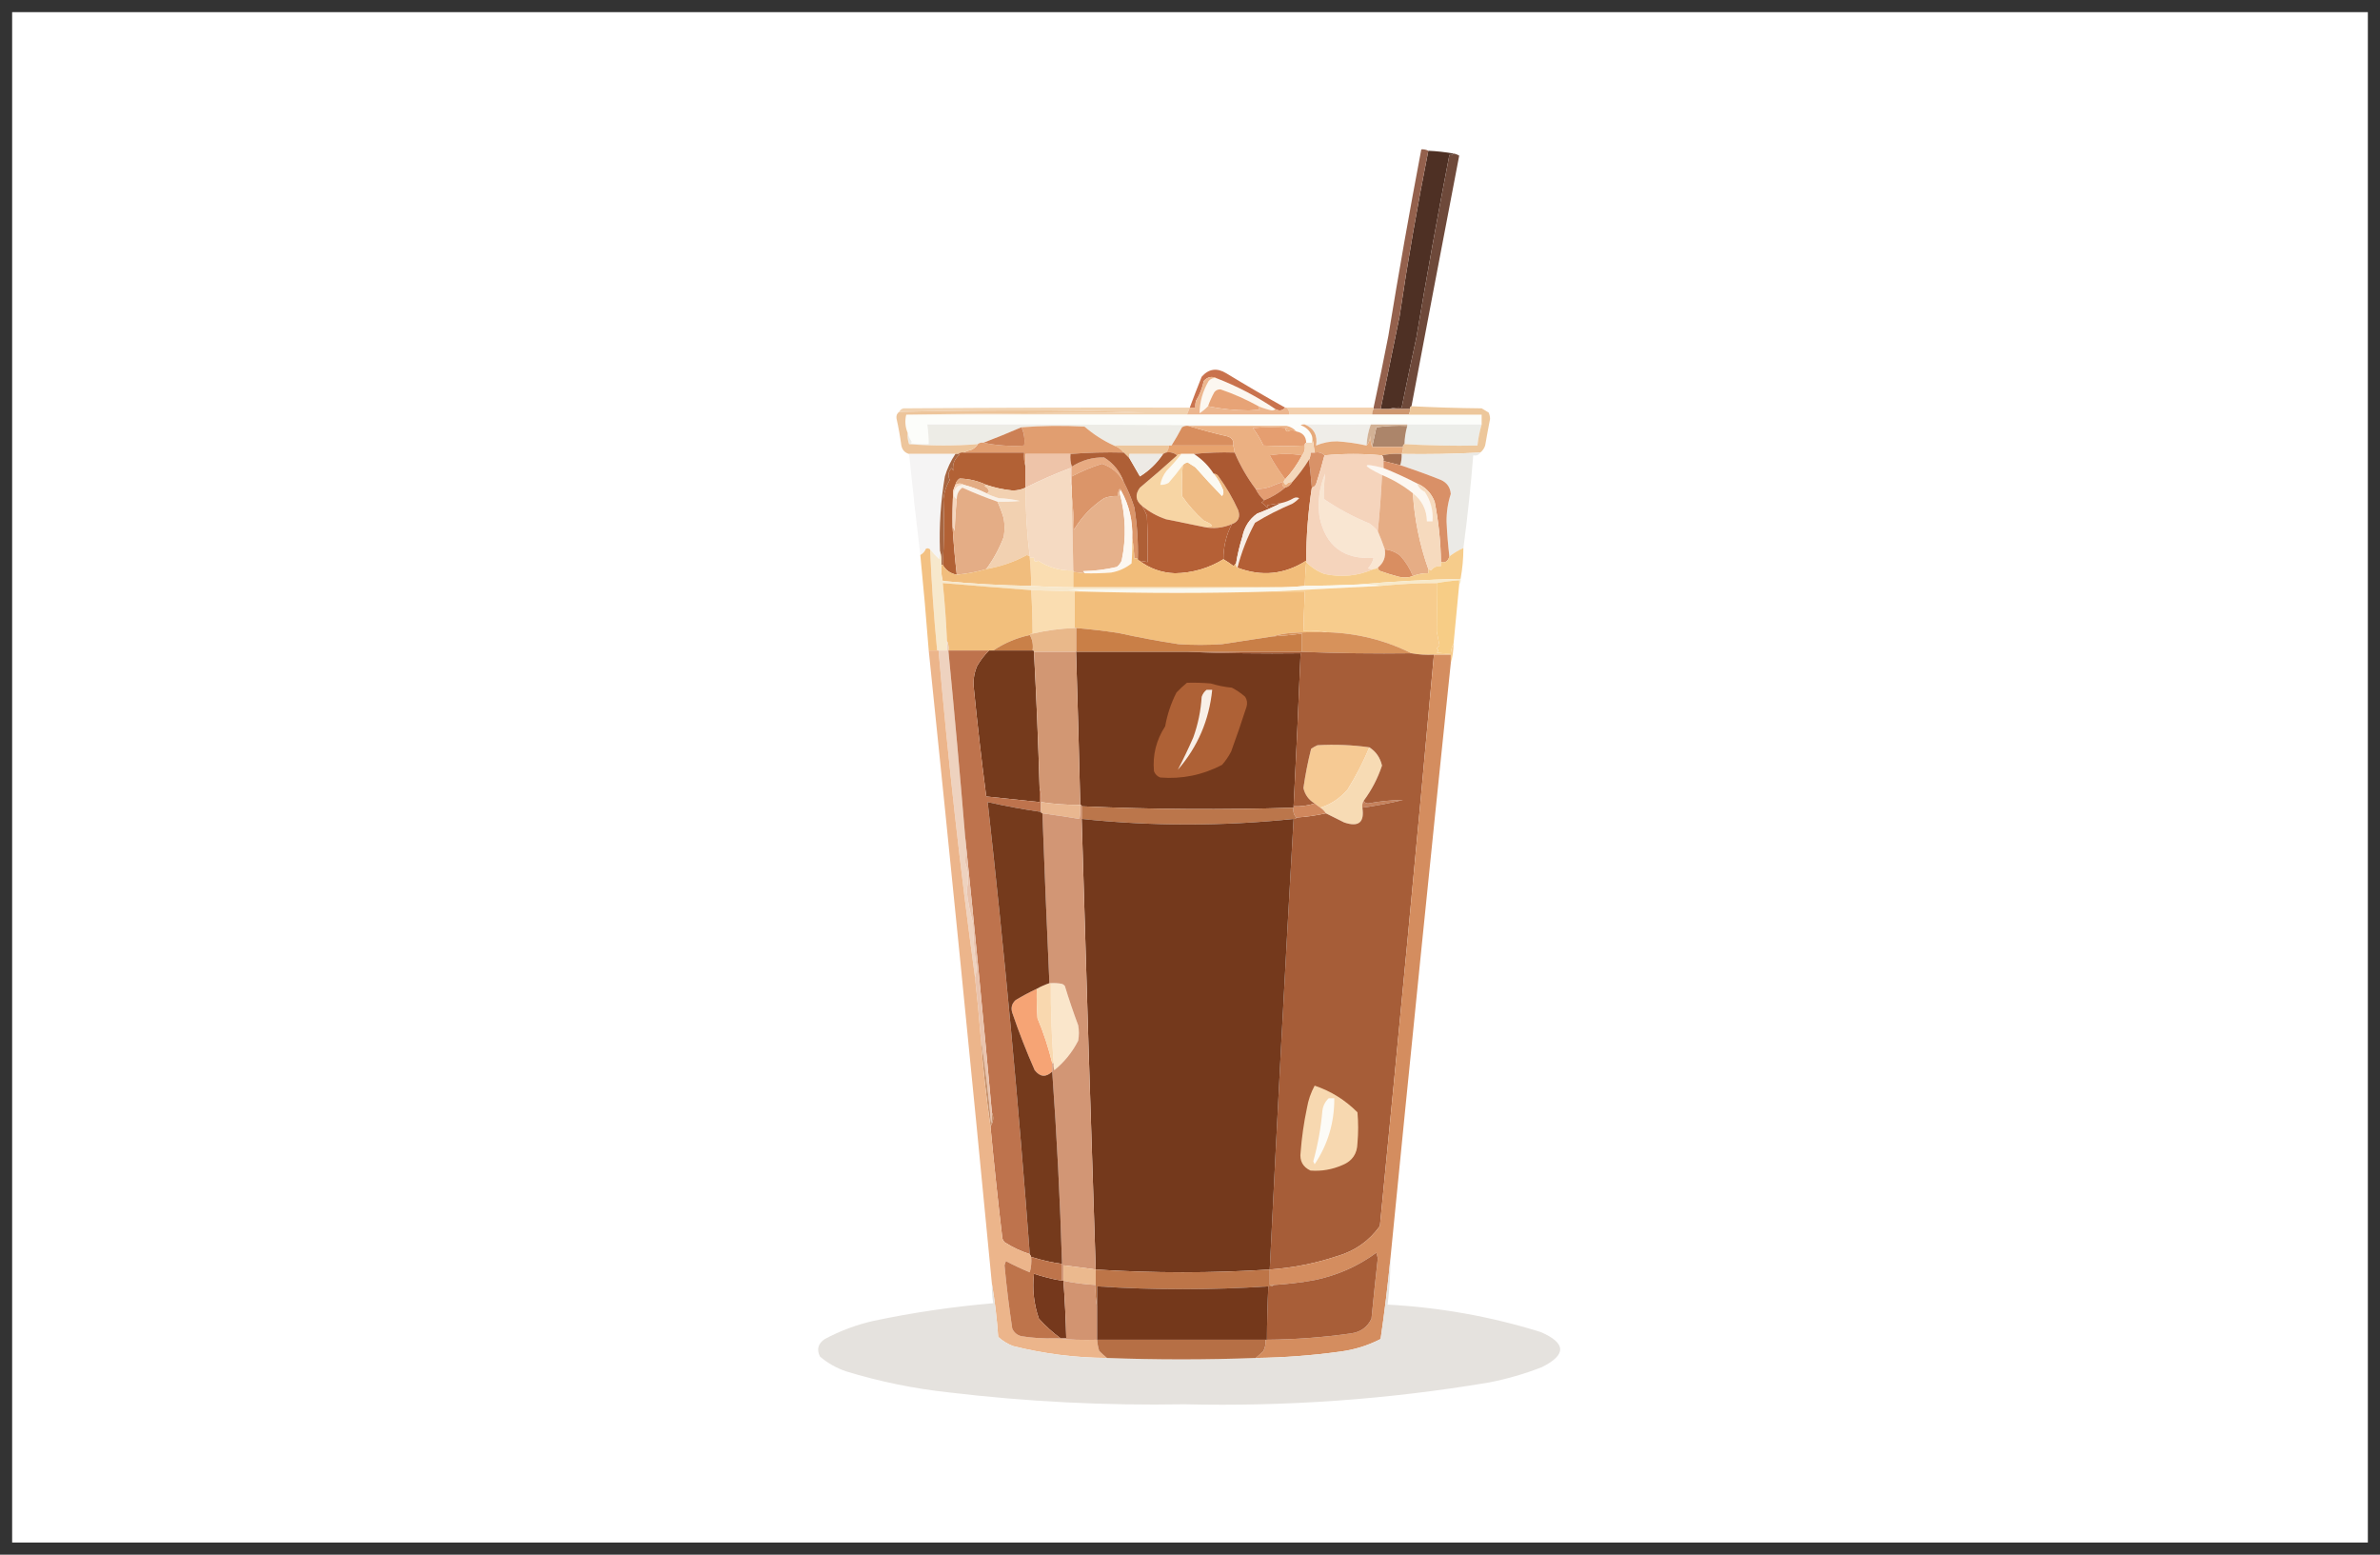 <?xml version="1.0" encoding="utf-8"?>
<!-- Generator: Adobe Illustrator 27.5.0, SVG Export Plug-In . SVG Version: 6.00 Build 0)  -->
<svg version="1.1" id="Layer_1" xmlns="http://www.w3.org/2000/svg" xmlns:xlink="http://www.w3.org/1999/xlink" x="0px" y="0px"
	 viewBox="0 0 4900 3200" style="enable-background:new 0 0 4900 3200;" xml:space="preserve">
<rect x="0" y="0" width="4900" height="3200" fill="#333333" stroke="none"/>
<rect x="25" y="25" style="fill:#FFFFFF;" width="4850" height="3150"/>
<g>
	<g>
		<path style="fill-rule:evenodd;clip-rule:evenodd;fill:#4E3024;" d="M2940.671,310.301c17.48,0.809,34.816,2.716,52.008,5.779
			c-2.051,2.6-4.941,3.583-8.668,2.889c-24.184,124.876-46.807,250.07-67.899,375.611c-10.43,48.136-20.543,96.272-30.338,144.466
			c-9.274-0.896-17.942,0.058-26.004,2.889c-5.779,0-11.557,0-17.336,0c12.973-63.507,25.975-127.072,39.006-190.695
			C2898.371,537.054,2918.134,423.418,2940.671,310.301z"/>
	</g>
	<g>
		<path style="fill-rule:evenodd;clip-rule:evenodd;fill:#94614D;" d="M2940.671,310.301
			c-22.537,113.117-42.3,226.753-59.231,340.939c-13.031,63.623-26.033,127.188-39.006,190.695c-4.825,0-9.621,0-14.447,0
			c0-0.953,0-1.936,0-2.889c10.661-48.945,20.774-98.063,30.338-147.355c20.976-128.43,43.6-256.513,67.899-384.279
			C2931.396,307.036,2936.221,307.99,2940.671,310.301z"/>
	</g>
	<g>
		<path style="fill-rule:evenodd;clip-rule:evenodd;fill:#6E493A;" d="M2992.678,316.08c4.103,0.607,7.974,2.051,11.557,4.334
			c-32.909,171.827-65.674,343.741-98.237,515.742c-2.427,0.982-3.381,2.918-2.889,5.779c-14.447,0-28.893,0-43.34,0
			c8.061-2.831,16.729-3.785,26.004-2.889c9.795-48.194,19.907-96.33,30.338-144.466c21.092-125.54,43.715-250.735,67.899-375.611
			C2987.738,319.663,2990.627,318.68,2992.678,316.08z"/>
	</g>
	<g>
		<path style="fill-rule:evenodd;clip-rule:evenodd;fill:#FCF7F0;" d="M2504.385,778.37c42.993,16.671,83.443,37.85,121.351,63.565
			c-1.733,1.849-4.132,2.802-7.223,2.889c-9.477-2.051-18.636-4.941-27.448-8.668c-24.877-13.869-50.881-25.426-78.011-34.672
			c-5.403-0.318-9.737,1.618-13.002,5.779c-5.172,9.361-9.506,18.983-13.002,28.893c-5.172,5.432-10.95,10.228-17.336,14.446
			c0.318-23.346,6.559-45.478,18.781-66.454C2492.654,779.352,2497.97,777.445,2504.385,778.37z"/>
	</g>
	<g>
		<path style="fill-rule:evenodd;clip-rule:evenodd;fill:#C9724D;" d="M2645.961,839.045c-5.634,6.501-12.366,7.483-20.225,2.889
			c-37.908-25.715-78.358-46.893-121.351-63.565c-9.737-4.623-18.405-2.687-26.004,5.779c-2.976,14.62-8.292,28.084-15.891,40.45
			c-1.416,4.71-1.907,9.535-1.445,14.447c-3.843,0-7.715,0-11.557,0c7.888-21.236,16.065-42.415,24.559-63.565
			c14.475-16.498,31.32-18.896,50.563-7.223C2564.656,792.614,2605.106,816.22,2645.961,839.045z"/>
	</g>
	<g>
		<path style="fill-rule:evenodd;clip-rule:evenodd;fill:#E7A376;" d="M2591.064,836.156c-0.26,2.889,0.722,5.287,2.889,7.223
			c-7.715,0.491-15.4,0.953-23.115,1.445c-29.067-0.231-57.006-3.12-83.79-8.668c3.496-9.911,7.83-19.532,13.002-28.893
			c3.265-4.16,7.599-6.096,13.002-5.779C2540.183,810.73,2566.187,822.287,2591.064,836.156z"/>
	</g>
	<g>
		<path style="fill-rule:evenodd;clip-rule:evenodd;fill:#F1D2B0;" d="M2449.488,839.045c-1.936,4.825-3.843,9.621-5.779,14.446
			c-192.63,0-385.232,0-577.862,0c163.246-2.398,326.984-3.843,491.183-4.334c-88.066-3.265-176.19-4.71-264.372-4.334
			c-80.525,0.029-160.964,0.982-241.258,2.889c1.618-3.727,4.507-6.125,8.668-7.223
			C2056.541,839.045,2253.014,838.554,2449.488,839.045z"/>
	</g>
	<g>
		<path style="fill-rule:evenodd;clip-rule:evenodd;fill:#F3D0AD;" d="M2648.85,839.045c59.722,0,119.415,0,179.137,0
			c0,0.953,0,1.936,0,2.889c-2.109,3.496-3.091,7.339-2.889,11.557c-56.833,0-113.637,0-170.469,0
			C2654.947,847.684,2653.011,842.859,2648.85,839.045z"/>
	</g>
	<g>
		<path style="fill-rule:evenodd;clip-rule:evenodd;fill:#CE9770;" d="M2827.988,841.935c4.825,0,9.621,0,14.447,0
			c5.779,0,11.557,0,17.336,0c14.447,0,28.893,0,43.34,0c0.202,4.218-0.78,8.061-2.889,11.557c-25.051,0-50.072,0-75.122,0
			C2824.896,849.274,2825.878,845.431,2827.988,841.935z"/>
	</g>
	<g>
		<path style="fill-rule:evenodd;clip-rule:evenodd;fill:#ECB68E;" d="M2504.385,778.37c-6.414-0.924-11.731,0.982-15.891,5.779
			c-12.222,20.976-18.463,43.109-18.781,66.454c6.385-4.218,12.164-9.015,17.336-14.446c26.784,5.548,54.724,8.437,83.79,8.668
			c7.715-0.491,15.4-0.953,23.115-1.445c-2.167-1.936-3.149-4.334-2.889-7.223c8.813,3.727,17.971,6.617,27.448,8.668
			c3.092-0.087,5.49-1.04,7.223-2.889c7.859,4.594,14.591,3.612,20.225-2.889c0.953,0,1.936,0,2.889,0
			c4.161,3.814,6.096,8.639,5.779,14.446c-70.297,0-140.623,0-210.92,0c1.936-4.825,3.843-9.621,5.779-14.446
			c3.843,0,7.715,0,11.557,0c-0.462-4.912,0.029-9.737,1.445-14.447c7.599-12.366,12.915-25.83,15.891-40.45
			C2485.98,775.683,2494.648,773.747,2504.385,778.37z"/>
	</g>
	<g>
		<path style="fill-rule:evenodd;clip-rule:evenodd;fill:#FCFDFA;" d="M1865.847,853.492c192.631,0,385.232,0,577.862,0
			c70.297,0,140.623,0,210.92,0c56.833,0,113.636,0,170.469,0c25.05,0,50.072,0,75.122,0c50.072,0,100.173,0,150.244,0
			c0,6.732,0,13.493,0,20.225c-51.054,0-102.079,0-153.134,0c-25.051,0-50.072,0-75.122,0c-45.536,0.347-90.811,0.347-135.798,0
			c-3.034-0.433-5.923,0.058-8.668,1.445c11.095,3.901,18.809,11.124,23.115,21.67c0,4.825,0,9.621,0,14.447
			c-3.843,0-7.715,0-11.557,0c-0.462-13.002-7.223-20.716-20.225-23.115c-5.316-6.039-12.049-9.882-20.225-11.557
			c-246.14-2.254-492.686-3.207-739.664-2.889c1.82,13.406,2.774,26.9,2.889,40.45c-12.568,0.491-25.079,0-37.561-1.445
			c0.953-0.953,1.936-1.936,2.889-2.889c-4.132-5.923-7.021-12.164-8.668-18.781C1863.593,878.427,1862.64,865.916,1865.847,853.492
			z"/>
	</g>
	<g>
		<path style="fill-rule:evenodd;clip-rule:evenodd;fill:#EDECE6;" d="M2648.85,876.606c-67.407,0-134.844,0-202.252,0
			c-4.739-0.607-9.073,0.347-13.002,2.889c-6.819,13.002-14.042,25.513-21.67,37.561c-1.936,0-3.843,0-5.779,0
			c-37.561,0-75.122,0-112.683,0c-22.103-10.084-42.329-23.086-60.676-39.006c-43.831-2.398-87.171-1.907-130.019,1.445
			c-26.033,11.239-52.037,21.814-78.011,31.782c-4.623-0.78-8.466,0.202-11.557,2.889c-47.096,3.756-94.278,3.756-141.576,0
			c-2.572-7.454-3.554-15.169-2.889-23.115c1.647,6.617,4.536,12.857,8.668,18.781c-0.953,0.953-1.936,1.936-2.889,2.889
			c12.482,1.445,24.993,1.936,37.561,1.445c-0.116-13.551-1.069-27.044-2.889-40.45
			C2156.165,873.399,2402.71,874.353,2648.85,876.606z"/>
	</g>
	<g>
		<path style="fill-rule:evenodd;clip-rule:evenodd;fill:#EFEDE8;" d="M2686.411,873.717c44.986,0.347,90.262,0.347,135.798,0
			c-5.172,13.926-8.061,28.373-8.668,43.34c-19.878-4.421-40.104-7.31-60.676-8.668c-15.111-0.087-29.558,2.802-43.34,8.668
			C2713.08,896.225,2705.394,881.778,2686.411,873.717z"/>
	</g>
	<g>
		<path style="fill-rule:evenodd;clip-rule:evenodd;fill:#ECEDE9;" d="M2897.331,873.717c51.054,0,102.079,0,153.134,0
			c-4.247,14.1-7.136,28.547-8.668,43.34c-50.592,0.953-100.663,0-150.244-2.889c0.375-12.857,2.312-25.397,5.779-37.561
			C2897.331,875.653,2897.331,874.67,2897.331,873.717z"/>
	</g>
	<g>
		<path style="fill-rule:evenodd;clip-rule:evenodd;fill:#AC856A;" d="M2897.331,876.606c-3.467,12.164-5.403,24.704-5.779,37.561
			c-2.427,0.982-3.381,2.918-2.889,5.779c-21.178,0-42.386,0-63.565,0c2.889-13.493,5.779-26.957,8.668-40.45
			C2854.858,876.606,2876.066,875.653,2897.331,876.606z"/>
	</g>
	<g>
		<path style="fill-rule:evenodd;clip-rule:evenodd;fill:#E19E70;" d="M2102.77,879.496c42.848-3.352,86.188-3.843,130.019-1.445
			c18.347,15.92,38.572,28.922,60.676,39.006c8.148,2.658,14.88,7.454,20.225,14.447c-37.099-0.953-73.706,0-109.794,2.889
			c-30.829,0-61.629,0-92.458,0c0,8.668,0,17.336,0,26.004c-2.831-9.015-3.785-18.665-2.889-28.893c-41.404,0-82.837,0-124.24,0
			c4.739-2.543,10.026-4.479,15.891-5.779c5.721-2.803,10.055-6.646,13.002-11.557c3.091-2.687,6.934-3.669,11.557-2.889
			c26.813,5.692,54.723,7.628,83.79,5.779C2110.282,903.217,2108.347,890.677,2102.77,879.496z"/>
	</g>
	<g>
		<path style="fill-rule:evenodd;clip-rule:evenodd;fill:#E59E70;" d="M2669.075,888.164c13.002,2.398,19.763,10.113,20.225,23.115
			c-2.427,0.982-3.381,2.918-2.889,5.779c-28.662,1.271-57.064,1.271-85.235,0c-6.067-12.8-13.291-24.848-21.67-36.116
			c24.068-1.936,48.165-1.936,72.233,0c-7.021,1.3-7.512,3.698-1.445,7.223C2656.42,884.957,2662.69,884.957,2669.075,888.164z"/>
	</g>
	<g>
		<path style="fill-rule:evenodd;clip-rule:evenodd;fill:#D88E5E;" d="M2446.598,876.606c26.148,8.119,53.135,15.343,80.901,21.67
			c9.217,2.976,13.089,9.217,11.557,18.781c-42.386,0-84.743,0-127.13,0c7.628-12.049,14.851-24.559,21.67-37.561
			C2437.526,876.953,2441.86,876,2446.598,876.606z"/>
	</g>
	<g>
		<path style="fill-rule:evenodd;clip-rule:evenodd;fill:#CC8055;" d="M2102.77,879.496c5.576,11.182,7.512,23.721,5.779,37.561
			c-29.067,1.849-56.977-0.087-83.79-5.779C2050.734,901.31,2076.738,890.735,2102.77,879.496z"/>
	</g>
	<g>
		<path style="fill-rule:evenodd;clip-rule:evenodd;fill:#D2B195;" d="M2822.209,873.717c25.051,0,50.072,0,75.122,0
			c0,0.953,0,1.936,0,2.889c-21.265-0.953-42.473,0-63.565,2.889c-2.889,13.493-5.779,26.957-8.668,40.45
			c-2.369-7.137-3.814-14.851-4.334-23.115c0.087,8.263-2.312,14.995-7.223,20.225
			C2814.148,902.09,2817.037,887.643,2822.209,873.717z"/>
	</g>
	<g>
		<path style="fill-rule:evenodd;clip-rule:evenodd;fill:#E6AA7B;" d="M2686.411,873.717c18.982,8.061,26.668,22.508,23.115,43.34
			c13.782-5.865,28.229-8.755,43.34-8.668c20.572,1.358,40.797,4.247,60.676,8.668c4.912-5.23,7.31-11.962,7.223-20.225
			c0.52,8.263,1.965,15.978,4.334,23.115c21.178,0,42.386,0,63.565,0c0.376,5.172-0.578,9.997-2.889,14.447
			c-14.042-0.924-27.535,0.029-40.45,2.889c-39.612-3.756-79.109-3.756-118.462,0c-5.143-5.316-11.875-7.252-20.225-5.779
			c-1.329-12.02-3.236-23.577-5.779-34.672c-4.305-10.546-12.02-17.769-23.115-21.67
			C2680.488,873.775,2683.377,873.284,2686.411,873.717z"/>
	</g>
	<g>
		<path style="fill-rule:evenodd;clip-rule:evenodd;fill:#EDC59B;" d="M1865.847,853.492c-3.207,12.424-2.254,24.935,2.889,37.561
			c-0.664,7.946,0.318,15.66,2.889,23.115c47.298,3.756,94.48,3.756,141.576,0c-2.947,4.912-7.281,8.755-13.002,11.557
			c-5.865,1.3-11.153,3.236-15.891,5.779c-4.623-0.78-8.466,0.202-11.557,2.889c-1.936,0-3.843,0-5.779,0
			c-31.782,0-63.565,0-95.347,0c-8.784-2.543-14.071-8.321-15.891-17.336c-2.572-18.954-5.952-37.735-10.113-56.342
			c-0.549-5.807,1.358-10.141,5.779-13.002c80.294-1.907,160.732-2.86,241.258-2.889c88.182-0.376,176.306,1.069,264.372,4.334
			C2192.83,849.649,2029.093,851.094,1865.847,853.492z"/>
	</g>
	<g>
		<path style="fill-rule:evenodd;clip-rule:evenodd;fill:#EDC69B;" d="M2293.465,917.057c37.561,0,75.122,0,112.683,0
			c0.376,5.923-1.531,10.748-5.779,14.447c-1.936,0.953-3.843,1.936-5.779,2.889c-23.115,0-46.229,0-69.344,0
			c0,2.889,0,5.779,0,8.668c-3.843-3.843-7.715-7.715-11.557-11.557C2308.345,924.511,2301.613,919.715,2293.465,917.057z"/>
	</g>
	<g>
		<path style="fill-rule:evenodd;clip-rule:evenodd;fill:#E7A36E;" d="M2406.148,917.057c1.936,0,3.843,0,5.779,0
			c42.386,0,84.743,0,127.13,0c1.56,4.681,2.514,9.477,2.889,14.447c-28.46-0.953-56.371,0.029-83.79,2.889
			c-8.668,0-17.336,0-26.004,0c-3.207,0.174-6.096,1.127-8.668,2.889c-6.183-5.403-13.869-7.339-23.115-5.779
			C2404.617,927.805,2406.524,922.98,2406.148,917.057z"/>
	</g>
	<g>
		<path style="fill-rule:evenodd;clip-rule:evenodd;fill:#EDC79B;" d="M2905.999,836.156c47.645,2.398,95.81,3.843,144.466,4.334
			c4.825,2.889,9.621,5.779,14.447,8.668c1.792,4.045,2.745,8.379,2.889,13.002c-3.554,18.26-6.934,36.55-10.113,54.897
			c-2.022,6.01-5.374,10.835-10.113,14.447c-53.799,2.802-107.742,3.785-161.802,2.889c2.312-4.45,3.265-9.275,2.889-14.447
			c-0.491-2.86,0.462-4.796,2.889-5.779c49.581,2.889,99.652,3.843,150.244,2.889c1.531-14.793,4.421-29.24,8.668-43.34
			c0-6.732,0-13.493,0-20.225c-50.072,0-100.173,0-150.244,0c2.109-3.496,3.091-7.339,2.889-11.557
			C2902.618,839.074,2903.572,837.138,2905.999,836.156z"/>
	</g>
	<g>
		<path style="fill-rule:evenodd;clip-rule:evenodd;fill:#B26135;" d="M1972.751,934.393c3.092-2.687,6.934-3.669,11.557-2.889
			c41.404,0,82.837,0,124.24,0c-0.896,10.228,0.058,19.878,2.889,28.893c0,14.447,0,28.893,0,43.34
			c-8.581,4.074-17.74,6.01-27.448,5.779c-18.289-1.82-36.116-5.663-53.452-11.557c-17.22-8.148-35.539-12.482-54.897-13.002
			c-4.739,3.265-7.628,7.599-8.668,13.002c-1.705,3.669-3.149,7.512-4.334,11.557c-1.445,25.022-1.936,50.072-1.445,75.122
			c1.994,32.823,4.883,65.587,8.668,98.237c-12.771-2.167-22.421-8.928-28.893-20.225c2.802-45.247,3.265-90.522,1.445-135.798
			c1.473-14.129,5.807-27.131,13.002-39.006c-4.623-9.303-3.178-17.48,4.334-24.559c0.953,1.936,1.936,3.843,2.889,5.779
			c-2.08-13.233,2.254-24.299,13.002-33.227C1974.976,934.682,1974.022,934.191,1972.751,934.393z"/>
	</g>
	<g>
		<path style="fill-rule:evenodd;clip-rule:evenodd;fill:#F5F4F4;" d="M1871.625,934.393c31.782,0,63.565,0,95.347,0
			c-9.477,14.129-16.7,29.529-21.67,46.229c-8.61,50.679-11.991,101.733-10.113,153.134c0.462,5.865,0,11.644-1.445,17.336
			c-6.934-6.443-13.204-13.175-18.781-20.225c-2.658-2.312-5.547-2.802-8.668-1.445c-2.398,5.75-6.241,10.084-11.557,13.002
			C1886.39,1073.08,1878.675,1003.736,1871.625,934.393z"/>
	</g>
	<g>
		<path style="fill-rule:evenodd;clip-rule:evenodd;fill:#EEC4A9;" d="M2203.896,934.393c-0.896,9.275,0.058,17.943,2.889,26.004
			c0,6.732,0,13.493,0,20.225c0,8.668,0,17.336,0,26.004c-2.86-13.898-3.814-28.344-2.889-43.34
			c-31.465,11.875-62.294,25.368-92.458,40.45c0-14.447,0-28.893,0-43.34c0-8.668,0-17.336,0-26.004
			C2142.267,934.393,2173.067,934.393,2203.896,934.393z"/>
	</g>
	<g>
		<path style="fill-rule:evenodd;clip-rule:evenodd;fill:#EBB082;" d="M2446.598,876.606c67.407,0,134.844,0,202.252,0
			c8.177,1.676,14.909,5.519,20.225,11.557c-6.385-3.207-12.655-3.207-18.781,0c-6.068-3.525-5.576-5.923,1.445-7.223
			c-24.068-1.936-48.165-1.936-72.233,0c8.379,11.268,15.603,23.317,21.67,36.116c28.171,1.271,56.573,1.271,85.235,0
			c0.953,7.888-0.982,14.62-5.779,20.225c-21.699-3.814-43.86-3.814-66.454,0c9.621,17.278,20.225,33.632,31.782,49.118
			c-4.132,4.276-3.669,8.148,1.445,11.557c3.207-4.45,7.541-6.356,13.002-5.779c-3.12,5.894-7.946,9.766-14.447,11.557
			c-4.854-1.965-6.761-5.836-5.779-11.557c-8.581,3.034-17.249,6.414-26.004,10.113c-9.419,3.005-19.041,4.45-28.893,4.334
			c-17.394-23.259-31.84-48.28-43.34-75.122c-0.376-4.97-1.329-9.766-2.889-14.447c1.531-9.564-2.341-15.804-11.557-18.781
			C2499.733,891.949,2472.747,884.726,2446.598,876.606z"/>
	</g>
	<g>
		<path style="fill-rule:evenodd;clip-rule:evenodd;fill:#E19364;" d="M2680.633,937.282c-9.39,18.029-20.948,34.412-34.672,49.118
			c-11.557-15.487-22.161-31.84-31.782-49.118C2636.773,933.468,2658.934,933.468,2680.633,937.282z"/>
	</g>
	<g>
		<path style="fill-rule:evenodd;clip-rule:evenodd;fill:#D99268;" d="M2706.636,931.503c8.35-1.474,15.082,0.462,20.225,5.779
			c-5.085,19.85-10.864,39.583-17.336,59.231c-1.82,3.785-4.71,6.183-8.668,7.223c-1.589-19.676-3.525-38.948-5.779-57.786
			c2.312-4.45,3.265-9.274,2.889-14.446C2700.858,931.503,2703.747,931.503,2706.636,931.503z"/>
	</g>
	<g>
		<path style="fill-rule:evenodd;clip-rule:evenodd;fill:#EBEAE6;" d="M3047.575,931.503c-3.034,5.085-7.859,6.992-14.446,5.779
			c-5.085,64.143-11.846,127.708-20.225,190.695c-10.401,4.623-20.023,10.401-28.893,17.336c-2.774-23.519-4.71-47.096-5.779-70.788
			c-0.347-19.763,2.543-39.035,8.668-57.786c-1.011-13.551-7.744-23.172-20.225-28.893c-27.708-11.008-55.648-21.121-83.79-30.338
			c2.225-7.512,3.178-15.198,2.889-23.115C2939.833,935.289,2993.776,934.306,3047.575,931.503z"/>
	</g>
	<g>
		<path style="fill-rule:evenodd;clip-rule:evenodd;fill:#A36E50;" d="M2845.323,937.282c12.915-2.86,26.408-3.814,40.45-2.889
			c0.289,7.917-0.664,15.602-2.889,23.115c-11.557-2.889-23.115-5.779-34.672-8.668
			C2848.993,944.216,2848.011,940.373,2845.323,937.282z"/>
	</g>
	<g>
		<path style="fill-rule:evenodd;clip-rule:evenodd;fill:#E8AB82;" d="M2313.69,992.179c-10.17-18.376-25.079-30.886-44.784-37.561
			c-21.497,6.674-42.213,15.342-62.12,26.004c0-6.732,0-13.493,0-20.225c20.341-13.089,42.473-19.329,66.454-18.78
			C2292.54,953.722,2306.033,970.567,2313.69,992.179z"/>
	</g>
	<g>
		<path style="fill-rule:evenodd;clip-rule:evenodd;fill:#DB9569;" d="M2313.69,992.179c8.552,16.469,15.776,33.805,21.67,52.008
			c5.75,35.394,8.148,71.048,7.223,106.904c-2.6-3.178-4.998-3.178-7.223,0c-0.491-14.967-1.936-29.413-4.334-43.34
			c1.445-35.22-6.27-67.957-23.115-98.237c-0.174-1.56-1.127-2.543-2.889-2.889c-2.745,4.479-3.728,9.275-2.889,14.447
			c-9.939-0.578-19.561,0.867-28.893,4.334c-25.657,16.989-46.374,38.659-62.12,65.01c-0.491-23.635-1.936-46.749-4.334-69.344
			c0-4.825,0-9.621,0-14.447c0-8.668,0-17.336,0-26.004c19.907-10.661,40.624-19.329,62.12-26.004
			C2288.611,961.292,2303.52,973.803,2313.69,992.179z"/>
	</g>
	<g>
		<path style="fill-rule:evenodd;clip-rule:evenodd;fill:#F4D7BA;" d="M2700.858,896.832c2.542,11.095,4.45,22.652,5.779,34.672
			c-2.889,0-5.779,0-8.668,0c0.376,5.172-0.578,9.997-2.889,14.446c-10.199,16.556-21.757,31.956-34.672,46.229
			c-5.461-0.578-9.795,1.329-13.002,5.779c-5.114-3.41-5.576-7.281-1.445-11.557c13.724-14.707,25.281-31.089,34.672-49.118
			c4.796-5.605,6.732-12.337,5.779-20.225c-0.491-2.86,0.462-4.796,2.889-5.779c3.843,0,7.715,0,11.557,0
			C2700.858,906.453,2700.858,901.657,2700.858,896.832z"/>
	</g>
	<g>
		<path style="fill-rule:evenodd;clip-rule:evenodd;fill:#EFBC85;" d="M2498.606,974.843c4.392,0.029,7.744,1.965,10.113,5.779
			c15.776,21.612,29.269,44.726,40.45,69.344c4.854,14.215,0.52,23.837-13.002,28.893c-19.098,8.032-38.37,9.968-57.786,5.779
			c21.439,0.347,21.439-3.987,0-13.002c-17.076-15.14-32.014-31.984-44.784-50.563c-0.809-21.207-0.318-42.386,1.445-63.565
			c2.514-2.976,5.894-4.883,10.113-5.779c5.258,3.323,10.575,6.703,15.891,10.113c17.856,20.254,36.145,39.988,54.897,59.231
			c3.265-4.536,3.756-9.361,1.445-14.447C2512.561,995.01,2506.292,984.407,2498.606,974.843z"/>
	</g>
	<g>
		<path style="fill-rule:evenodd;clip-rule:evenodd;fill:#FBF9F2;" d="M2432.152,934.393c8.668,0,17.336,0,26.004,0
			c16.325,10.546,29.789,24.01,40.45,40.45c7.686,9.564,13.955,20.167,18.781,31.782c2.312,5.085,1.82,9.911-1.445,14.447
			c-18.752-19.243-37.041-38.977-54.897-59.231c-5.316-3.41-10.633-6.79-15.891-10.113c-4.219,0.896-7.599,2.803-10.113,5.779
			c-8.928,12.337-18.549,24.357-28.893,36.116c-5.345,3.265-11.124,4.71-17.336,4.334c1.965-10.661,6.299-20.283,13.002-28.893
			C2412.62,957.97,2422.733,946.412,2432.152,934.393z"/>
	</g>
	<g>
		<path style="fill-rule:evenodd;clip-rule:evenodd;fill:#FCF7F1;" d="M2848.213,963.286c23.606,9.477,46.72,20.081,69.344,31.782
			c2.716,7.917,8.003,13.695,15.891,17.336c12.164,18.492,17.451,38.717,15.891,60.676c-3.843,0-7.715,0-11.557,0
			c-0.434-23.953-10.055-43.224-28.893-57.786c-19.185-15.4-40.364-27.911-63.565-37.561
			C2802.504,956.843,2803.458,952.046,2848.213,963.286z"/>
	</g>
	<g>
		<path style="fill-rule:evenodd;clip-rule:evenodd;fill:#E3AC84;" d="M2030.537,997.958c-1.56,0.174-2.543,1.127-2.889,2.889
			c4.363,2.167,7.252,5.548,8.668,10.113c-0.982,2.976-2.889,4.421-5.779,4.334c-14.764-7.397-30.193-13.175-46.229-17.336
			c-5.461-3.583-11.24-3.583-17.336,0c1.04-5.403,3.929-9.737,8.668-13.002C1994.999,985.476,2013.317,989.81,2030.537,997.958z"/>
	</g>
	<g>
		<path style="fill-rule:evenodd;clip-rule:evenodd;fill:#F5DAC2;" d="M2206.785,1006.625c0,4.825,0,9.621,0,14.447
			c1.04,51.054,1.993,102.079,2.889,153.133c-26.264,0.809-50.361-5.923-72.233-20.225c-6.125,3.958-9.015,2.022-8.668-5.779
			c-2.889,0-5.779,0-8.668,0c0-0.953,0-1.936,0-2.889c-5.837-46.98-8.726-94.192-8.668-141.576
			c30.164-15.082,60.993-28.575,92.458-40.45C2202.972,978.281,2203.925,992.728,2206.785,1006.625z"/>
	</g>
	<g>
		<path style="fill-rule:evenodd;clip-rule:evenodd;fill:#F7D5A4;" d="M2432.152,934.393c-9.419,12.02-19.532,23.577-30.338,34.672
			c-6.703,8.61-11.037,18.232-13.002,28.893c6.212,0.376,11.991-1.069,17.336-4.334c10.344-11.759,19.965-23.779,28.893-36.116
			c-1.762,21.179-2.254,42.357-1.445,63.565c12.771,18.578,27.708,35.423,44.784,50.563c21.439,9.015,21.439,13.349,0,13.002
			c-25.975-5.287-51.979-10.604-78.011-15.891c-18.203-6.241-34.585-15.4-49.118-27.448c-13.378-10.951-14.822-23.461-4.334-37.561
			c26.004-21.67,51.516-43.831,76.567-66.454C2426.055,935.52,2428.945,934.566,2432.152,934.393z"/>
	</g>
	<g>
		<path style="fill-rule:evenodd;clip-rule:evenodd;fill:#AE5F36;" d="M2313.69,931.503c3.843,3.843,7.715,7.715,11.557,11.557
			c7.223,12.539,14.447,25.05,21.67,37.561c19.272-12.049,35.163-27.448,47.674-46.229c1.936-0.953,3.843-1.936,5.779-2.889
			c9.246-1.56,16.931,0.376,23.115,5.779c-25.051,22.623-50.563,44.784-76.567,66.454c-10.488,14.1-9.043,26.61,4.334,37.561
			c3.871,6.356,7.252,13.089,10.112,20.225c1.445,31.753,1.936,63.536,1.445,95.347c-5.779-0.953-11.557-1.936-17.336-2.889
			c-1.936,0-2.889-0.953-2.889-2.889c0.925-35.856-1.473-71.51-7.223-106.904c-5.894-18.203-13.118-35.539-21.67-52.008
			c-7.657-21.612-21.15-38.457-40.45-50.563c-23.981-0.549-46.113,5.692-66.454,18.78c-2.831-8.061-3.785-16.729-2.889-26.004
			C2239.984,931.503,2276.591,930.55,2313.69,931.503z"/>
	</g>
	<g>
		<path style="fill-rule:evenodd;clip-rule:evenodd;fill:#EDEAE5;" d="M2394.591,934.393c-12.511,18.781-28.402,34.18-47.674,46.229
			c-7.223-12.511-14.447-25.022-21.67-37.561c0-2.889,0-5.779,0-8.668C2348.362,934.393,2371.476,934.393,2394.591,934.393z"/>
	</g>
	<g>
		<path style="fill-rule:evenodd;clip-rule:evenodd;fill:#E49D72;" d="M2645.961,1003.736
			c-13.118,10.893-27.564,19.561-43.34,26.004c-7.079-6.356-12.857-14.071-17.336-23.115c9.853,0.116,19.474-1.329,28.893-4.334
			c8.755-3.698,17.423-7.079,26.004-10.113C2639.2,997.9,2641.107,1001.771,2645.961,1003.736z"/>
	</g>
	<g>
		<path style="fill-rule:evenodd;clip-rule:evenodd;fill:#F9F1E8;" d="M1984.308,997.958c16.036,4.16,31.465,9.939,46.229,17.336
			c8.032,4.132,16.7,7.512,26.004,10.113c14.677,0.491,29.124,2.427,43.34,5.779c-15.371,1.445-30.8,1.936-46.229,1.445
			c-24.472-8.494-48.569-18.116-72.233-28.893c-7.657,5.49-11.499,13.204-11.557,23.115c-3.323-0.838-5.258-3.236-5.779-7.223
			C1963.592,1005.181,1970.353,997.958,1984.308,997.958z"/>
	</g>
	<g>
		<path style="fill-rule:evenodd;clip-rule:evenodd;fill:#D99067;" d="M2848.213,948.839c11.557,2.889,23.115,5.779,34.672,8.668
			c28.142,9.217,56.082,19.329,83.79,30.338c12.482,5.721,19.214,15.342,20.225,28.893c-6.125,18.752-9.015,38.023-8.668,57.786
			c1.069,23.692,3.005,47.269,5.779,70.788c-2.601,9.911-8.379,13.753-17.336,11.557c-0.549-41.808-4.883-83.212-13.002-124.24
			c-6.876-17.654-18.896-30.193-36.116-37.561c-22.623-11.702-45.738-22.305-69.344-31.782
			C2848.213,958.461,2848.213,953.664,2848.213,948.839z"/>
	</g>
	<g>
		<path style="fill-rule:evenodd;clip-rule:evenodd;fill:#E4AD86;" d="M2053.652,1032.629c5.114,11.211,9.448,22.768,13.002,34.672
			c1.936,12.51,1.936,25.05,0,37.561c-9.101,23.981-21.121,46.142-36.116,66.454c-19.792,5.923-40.017,9.766-60.676,11.557
			c-3.785-32.649-6.674-65.414-8.668-98.237c2.225,2.196,3.67,5.085,4.334,8.668c0.664-22.276,2.109-44.438,4.334-66.454
			c0.058-9.911,3.901-17.625,11.557-23.115C2005.082,1014.513,2029.179,1024.135,2053.652,1032.629z"/>
	</g>
	<g>
		<path style="fill-rule:evenodd;clip-rule:evenodd;fill:#F2D1B1;" d="M2030.537,997.958c17.336,5.894,35.163,9.737,53.452,11.557
			c9.708,0.231,18.867-1.705,27.448-5.779c-0.058,47.385,2.832,94.596,8.668,141.576c-1.878-0.867-3.814-1.849-5.779-2.889
			c-26.379,14.244-54.29,23.866-83.79,28.893c14.995-20.312,27.015-42.473,36.116-66.454c1.936-12.511,1.936-25.05,0-37.561
			c-3.554-11.904-7.888-23.461-13.002-34.672c15.429,0.491,30.858,0,46.229-1.445c-14.216-3.352-28.662-5.287-43.34-5.779
			c-9.304-2.6-17.971-5.981-26.004-10.113c2.889,0.087,4.796-1.358,5.779-4.334c-1.416-4.565-4.305-7.946-8.668-10.113
			C2027.995,999.084,2028.977,998.131,2030.537,997.958z"/>
	</g>
	<g>
		<path style="fill-rule:evenodd;clip-rule:evenodd;fill:#AB5932;" d="M2458.156,934.393c27.42-2.86,55.331-3.843,83.79-2.889
			c11.499,26.842,25.946,51.863,43.34,75.122c4.479,9.044,10.257,16.758,17.336,23.115c-1.213,2.08-3.12,3.525-5.779,4.334
			c4.276,2.831,8.119,6.212,11.557,10.113c3.467-1.011,3.467-2.456,0-4.334c9.679-1.329,19.329-2.774,28.893-4.334
			c-15.718,8.004-32.1,15.227-49.118,21.67c-16.238,11.702-26.351,27.593-30.338,47.674c-5.721,18-10.055,36.318-13.002,54.897
			c-2.08,1.214-3.525,3.12-4.334,5.779c-7.05-5.201-14.273-10.026-21.67-14.447c-0.058-25.715,5.721-49.812,17.336-72.233
			c13.522-5.056,17.856-14.678,13.002-28.893c-11.182-24.617-24.675-47.732-40.45-69.344c-2.369-3.814-5.721-5.75-10.113-5.779
			C2487.945,958.403,2474.48,944.939,2458.156,934.393z"/>
	</g>
	<g>
		<path style="fill-rule:evenodd;clip-rule:evenodd;fill:#E6B18B;" d="M2307.911,1009.515c-1.733,0.693-2.687,2.138-2.889,4.334
			c12.655,46.431,14.1,93.151,4.334,140.132c-2.254,5.172-5.634,9.506-10.113,13.002c-22.797,5.345-45.911,8.234-69.344,8.668
			c1.618,1.098,2.572,2.543,2.889,4.334c-7.715-0.953-15.4-1.936-23.115-2.889c0-0.953,0-1.936,0-2.889
			c-0.896-51.054-1.849-102.079-2.889-153.133c2.398,22.594,3.843,45.709,4.334,69.344c15.747-26.351,36.463-48.021,62.12-65.01
			c9.333-3.467,18.954-4.912,28.893-4.334c-0.838-5.172,0.145-9.968,2.889-14.447
			C2306.784,1006.972,2307.738,1007.955,2307.911,1009.515z"/>
	</g>
	<g>
		<path style="fill-rule:evenodd;clip-rule:evenodd;fill:#FCF7F1;" d="M2307.911,1009.515c16.844,30.28,24.559,63.016,23.115,98.237
			c0.491,17.365,0,34.701-1.445,52.008c-12.222,9.708-26.206,15.978-41.895,18.781c-18.26,1.445-36.579,1.936-54.897,1.445
			c-0.318-1.791-1.271-3.236-2.889-4.334c23.432-0.433,46.547-3.323,69.344-8.668c4.479-3.496,7.859-7.83,10.113-13.002
			c9.766-46.98,8.321-93.7-4.334-140.132C2305.224,1011.653,2306.178,1010.208,2307.911,1009.515z"/>
	</g>
	<g>
		<path style="fill-rule:evenodd;clip-rule:evenodd;fill:#F9E6D2;" d="M2836.656,1093.305c5.258,12.366,10.084,24.906,14.447,37.561
			c2.369,15.458-2.427,27.969-14.447,37.561c-2.572,1.762-5.461,2.716-8.668,2.889c-3.958,0.462-7.83-0.029-11.557-1.445
			c5.894-6.327,9.737-13.551,11.557-21.67c-61.34,3.785-98.439-24.126-111.239-83.79c-4.334-31.147-0.491-60.993,11.557-89.569
			c-2.08,17.22-3.063,34.556-2.889,52.008c29.413,20.254,60.705,37.099,93.903,50.563
			C2825.965,1082.123,2831.744,1087.411,2836.656,1093.305z"/>
	</g>
	<g>
		<path style="fill-rule:evenodd;clip-rule:evenodd;fill:#F5D6BD;" d="M1984.308,997.958c-13.955,0-20.716,7.223-20.225,21.67
			c0.52,3.987,2.456,6.385,5.779,7.223c-2.225,22.016-3.669,44.178-4.334,66.454c-0.665-3.583-2.109-6.472-4.334-8.668
			c-0.491-25.05,0-50.1,1.445-75.122c1.185-4.045,2.629-7.888,4.334-11.557C1973.069,994.375,1978.848,994.375,1984.308,997.958z"/>
	</g>
	<g>
		<path style="fill-rule:evenodd;clip-rule:evenodd;fill:#F7EDE5;" d="M2547.724,1168.427c-2.601-2.051-3.583-4.941-2.889-8.668
			c2.947-18.578,7.281-36.896,13.002-54.897c3.987-20.081,14.1-35.972,30.338-47.674c17.018-6.443,33.4-13.666,49.118-21.67
			c9.159-1.936,17.827-5.316,26.004-10.113c3.843-1.936,7.715-1.936,11.557,0c-4.276,4.536-9.101,8.408-14.447,11.557
			c-26.552,11.124-52.094,24.126-76.567,39.006C2568.123,1105.267,2556.104,1136.096,2547.724,1168.427z"/>
	</g>
	<g>
		<path style="fill-rule:evenodd;clip-rule:evenodd;fill:#B45F35;" d="M2695.079,945.95c2.254,18.838,4.189,38.11,5.779,57.786
			c-7.686,49.754-11.528,99.855-11.557,150.244c-44.64,28.575-91.822,33.401-141.576,14.447
			c8.379-32.331,20.399-63.16,36.116-92.458c24.472-14.88,50.014-27.882,76.567-39.006c5.345-3.149,10.17-7.021,14.447-11.557
			c-3.843-1.936-7.715-1.936-11.557,0c-8.177,4.796-16.845,8.177-26.004,10.113c-9.564,1.56-19.214,3.005-28.893,4.334
			c3.467,1.878,3.467,3.323,0,4.334c-3.438-3.901-7.281-7.281-11.557-10.113c2.658-0.809,4.565-2.254,5.779-4.334
			c15.776-6.443,30.222-15.111,43.34-26.004c6.501-1.791,11.326-5.663,14.447-11.557
			C2673.323,977.906,2684.88,962.506,2695.079,945.95z"/>
	</g>
	<g>
		<path style="fill-rule:evenodd;clip-rule:evenodd;fill:#F5D4BC;" d="M2845.323,937.282c2.687,3.091,3.669,6.934,2.889,11.557
			c0,4.825,0,9.621,0,14.447c-44.755-11.24-45.709-6.443-2.889,14.447c-1.849,38.746-4.739,77.289-8.668,115.573
			c-4.912-5.894-10.69-11.182-17.336-15.891c-33.198-13.464-64.489-30.309-93.903-50.563c-0.174-17.452,0.809-34.787,2.889-52.008
			c-12.049,28.575-15.891,58.422-11.557,89.569c12.8,59.664,49.898,87.575,111.239,83.79c-1.82,8.119-5.663,15.342-11.557,21.67
			c3.727,1.416,7.599,1.907,11.557,1.445c-32.303,14.302-65.992,17.683-101.126,10.113c-14.476-5.345-26.986-13.522-37.561-24.559
			c0-0.953,0-1.936,0-2.889c0.029-50.389,3.872-100.49,11.557-150.244c3.958-1.04,6.848-3.438,8.668-7.223
			c6.472-19.647,12.25-39.381,17.336-59.231C2766.214,933.526,2805.711,933.526,2845.323,937.282z"/>
	</g>
	<g>
		<path style="fill-rule:evenodd;clip-rule:evenodd;fill:#E6AD85;" d="M2845.323,977.732c23.201,9.65,44.38,22.161,63.565,37.561
			c3.265,53.539,13.869,105.547,31.783,156.023c0,2.889,0,5.779,0,8.668c-11.211-0.231-21.815,1.705-31.783,5.779
			c-6.01-15.371-14.677-29.356-26.004-41.895c-9.333-7.454-19.907-11.788-31.782-13.002c-4.363-12.655-9.188-25.195-14.447-37.561
			C2840.585,1055.021,2843.474,1016.478,2845.323,977.732z"/>
	</g>
	<g>
		<path style="fill-rule:evenodd;clip-rule:evenodd;fill:#B56036;" d="M2351.251,1041.297
			c14.533,12.049,30.915,21.208,49.118,27.448c26.033,5.287,52.037,10.604,78.011,15.891c19.416,4.189,38.688,2.254,57.786-5.779
			c-11.615,22.421-17.394,46.518-17.336,72.233c-30.425,18.636-63.652,28.286-99.681,28.893
			c-27.564-1.011-52.123-9.679-73.677-26.004c5.779,0.953,11.557,1.936,17.336,2.889c0.491-31.811,0-63.594-1.445-95.347
			C2358.503,1054.386,2355.123,1047.654,2351.251,1041.297z"/>
	</g>
	<g>
		<path style="fill-rule:evenodd;clip-rule:evenodd;fill:#A66541;" d="M1966.973,934.393c1.936,0,3.843,0,5.779,0
			c1.271-0.202,2.225,0.289,2.889,1.445c-10.748,8.928-15.082,19.994-13.002,33.227c-0.953-1.936-1.936-3.843-2.889-5.779
			c-7.512,7.079-8.957,15.256-4.334,24.559c-7.194,11.875-11.528,24.877-13.002,39.006c1.82,45.276,1.358,90.551-1.445,135.798
			c-0.953,0-1.936,0-2.889,0c0.896-10.228-0.058-19.879-2.889-28.893c-1.878-51.401,1.503-102.455,10.113-153.134
			C1950.272,963.921,1957.495,948.521,1966.973,934.393z"/>
	</g>
	<g>
		<path style="fill-rule:evenodd;clip-rule:evenodd;fill:#F6DABE;" d="M2917.556,995.068c17.22,7.368,29.24,19.908,36.116,37.561
			c8.119,41.028,12.453,82.432,13.002,124.24c0,2.889,0,5.779,0,8.668c-8.437-1.011-15.169,1.878-20.225,8.668
			c-1.965-1.04-3.901-2.022-5.779-2.889c-17.914-50.476-28.518-102.484-31.783-156.023c18.839,14.562,28.46,33.834,28.893,57.786
			c3.843,0,7.715,0,11.557,0c1.56-21.959-3.727-42.184-15.891-60.676C2925.56,1008.764,2920.272,1002.985,2917.556,995.068z"/>
	</g>
	<g>
		<path style="fill-rule:evenodd;clip-rule:evenodd;fill:#FADDB1;" d="M2120.106,1148.202c2.889,0,5.779,0,8.668,0
			c-0.347,7.801,2.543,9.737,8.668,5.779c21.872,14.302,45.969,21.034,72.233,20.225c0,0.953,0,1.936,0,2.889
			c0,10.604,0,21.179,0,31.783c-28.922-0.145-57.815-1.127-86.679-2.889C2122.909,1186.659,2121.955,1167.416,2120.106,1148.202z"/>
	</g>
	<g>
		<path style="fill-rule:evenodd;clip-rule:evenodd;fill:#D98E61;" d="M2851.102,1130.866c11.875,1.214,22.45,5.548,31.782,13.002
			c11.326,12.54,19.994,26.524,26.004,41.895c-9.072,3.294-18.694,3.785-28.893,1.445c-12.713-3.294-25.252-7.136-37.561-11.557
			c-3.64-1.214-5.548-3.612-5.779-7.223C2848.675,1158.835,2853.471,1146.324,2851.102,1130.866z"/>
	</g>
	<g>
		<path style="fill-rule:evenodd;clip-rule:evenodd;fill:#F2BD7A;" d="M2331.026,1107.751c2.398,13.927,3.843,28.373,4.334,43.34
			c2.225-3.178,4.623-3.178,7.223,0c0,1.936,0.954,2.889,2.889,2.889c21.554,16.325,46.113,24.993,73.677,26.004
			c36.03-0.607,69.257-10.257,99.681-28.893c7.397,4.421,14.62,9.246,21.67,14.447c0.809-2.658,2.254-4.565,4.334-5.779
			c-0.693,3.727,0.289,6.617,2.889,8.668c49.754,18.954,96.937,14.129,141.576-14.447c0,0.953,0,1.936,0,2.889
			c-1.531,16.325-2.514,32.707-2.889,49.118c-21.121,2.167-42.3,3.12-63.565,2.889c-137.734,0-275.438,0-413.172,0
			c0-10.604,0-21.179,0-31.783c7.715,0.953,15.4,1.936,23.115,2.889c18.318,0.491,36.636,0,54.897-1.445
			c15.689-2.802,29.673-9.073,41.895-18.781C2331.026,1142.452,2331.517,1125.116,2331.026,1107.751z"/>
	</g>
	<g>
		<path style="fill-rule:evenodd;clip-rule:evenodd;fill:#F1BD7D;" d="M2120.106,1145.313c0,0.953,0,1.936,0,2.889
			c1.849,19.214,2.802,38.457,2.889,57.786c-60.791-1.069-121.467-4.45-182.027-10.113c-2.774-10.777-3.727-21.843-2.889-33.227
			c0.953,0,1.936,0,2.889,0c6.472,11.297,16.122,18.058,28.893,20.225c20.659-1.791,40.884-5.634,60.676-11.557
			c29.5-5.027,57.411-14.649,83.79-28.893C2116.292,1143.463,2118.228,1144.446,2120.106,1145.313z"/>
	</g>
	<g>
		<path style="fill-rule:evenodd;clip-rule:evenodd;fill:#F6CC8B;" d="M3012.904,1127.977c-0.058,21.41-1.993,42.588-5.779,63.565
			c-70.875,1.531-141.201,5.403-210.92,11.557c-36.579,1.618-73.186,2.6-109.794,2.889c0.375-16.411,1.358-32.794,2.889-49.118
			c10.575,11.037,23.086,19.214,37.561,24.559c35.134,7.57,68.823,4.189,101.126-10.113c3.207-0.173,6.096-1.127,8.668-2.889
			c0.231,3.612,2.138,6.01,5.779,7.223c12.309,4.421,24.848,8.263,37.561,11.557c10.199,2.34,19.821,1.849,28.893-1.445
			c9.968-4.074,20.572-6.01,31.783-5.779c0-2.889,0-5.779,0-8.668c1.878,0.867,3.814,1.849,5.779,2.889
			c5.056-6.79,11.788-9.679,20.225-8.668c0-2.889,0-5.779,0-8.668c8.957,2.196,14.735-1.647,17.336-11.557
			C2992.881,1138.378,3002.502,1132.599,3012.904,1127.977z"/>
	</g>
	<g>
		<path style="fill-rule:evenodd;clip-rule:evenodd;fill:#F7E9CA;" d="M3007.125,1191.542c0.78,4.623-0.202,8.466-2.889,11.557
			c0-2.889,0-5.779,0-8.668c-15.92,1.069-31.32,3.005-46.229,5.779c-38.63,0-77.145,1.936-115.573,5.779
			c-14.851-2.86-30.251-3.814-46.229-2.889C2865.924,1196.944,2936.25,1193.073,3007.125,1191.542z"/>
	</g>
	<g>
		<path style="fill-rule:evenodd;clip-rule:evenodd;fill:#FAF8EE;" d="M2796.205,1203.099c15.978-0.924,31.378,0.029,46.229,2.889
			c-74.631,3.641-148.771,7.483-222.477,11.557c-130.972,3.843-261.974,3.843-392.947,0c-9.073-2.369-18.694-3.814-28.893-4.334
			c142.068-0.491,283.644-1.936,424.729-4.334c21.265,0.231,42.444-0.722,63.565-2.889
			C2723.019,1205.699,2759.626,1204.717,2796.205,1203.099z"/>
	</g>
	<g>
		<path style="fill-rule:evenodd;clip-rule:evenodd;fill:#F7CD86;" d="M3004.236,1203.099c-3.843,40.45-7.715,80.901-11.557,121.351
			c-3.207,6.068-5.143,12.8-5.779,20.225c-9.679,0.491-19.301,0-28.893-1.445c3.843-2.889,3.843-5.779,0-8.668
			c1.936-1.936,3.843-3.843,5.779-5.779c-1.936-9.621-3.843-19.272-5.779-28.893c0.347-34.209,0.347-67.437,0-99.681
			c14.909-2.774,30.309-4.71,46.229-5.779C3004.236,1197.32,3004.236,1200.209,3004.236,1203.099z"/>
	</g>
	<g>
		<path style="fill-rule:evenodd;clip-rule:evenodd;fill:#F7E8CC;" d="M1914.965,1130.866c5.577,7.05,11.846,13.782,18.781,20.225
			c1.445-5.692,1.907-11.47,1.445-17.336c2.832,9.015,3.785,18.665,2.889,28.893c-0.838,11.384,0.116,22.45,2.889,33.227
			c60.56,5.663,121.235,9.043,182.027,10.113c28.864,1.762,57.757,2.745,86.679,2.889c137.734,0,275.438,0,413.172,0
			c-141.085,2.398-282.661,3.843-424.729,4.334c10.199,0.52,19.821,1.965,28.893,4.334c-4.825,0-9.621,0-14.446,0
			c-29.847-1.069-59.722-2.051-89.569-2.889c-60.3-4.45-120.975-9.275-182.027-14.447c4.103,39.381,6.992,78.878,8.668,118.462
			c0,6.732,0,13.493,0,20.225c-5.779,0-11.557,0-17.336,0c-0.953,0-1.936,0-2.889,0
			C1922.679,1269.698,1917.854,1200.354,1914.965,1130.866z"/>
	</g>
	<g>
		<path style="fill-rule:evenodd;clip-rule:evenodd;fill:#FADDB1;" d="M2122.995,1214.656c29.846,0.838,59.722,1.82,89.569,2.889
			c0,25.051,0,50.072,0,75.122c-29.269,1.069-58.162,4.912-86.679,11.557C2125.798,1274.32,2124.816,1244.474,2122.995,1214.656z"/>
	</g>
	<g>
		<path style="fill-rule:evenodd;clip-rule:evenodd;fill:#F2BE7B;" d="M2212.564,1217.545c4.825,0,9.621,0,14.446,0
			c130.972,3.843,261.974,3.843,392.947,0c22.161,0,44.293,0,66.454,0c-1.214,26.957-2.196,53.915-2.889,80.901
			c16.931-0.924,33.285,0.029,49.118,2.889c-25.051-0.491-50.101,0-75.122,1.445c-13.147,1.243-25.657,3.641-37.561,7.223
			c-34.643,5.287-69.314,10.604-104.015,15.891c-29.846,1.936-59.722,1.936-89.569,0c-41.664-6.327-83.097-14.042-124.24-23.115
			c-28.806-4.334-57.699-7.686-86.679-10.113c-0.953,0-1.936,0-2.889,0C2212.564,1267.617,2212.564,1242.596,2212.564,1217.545z"/>
	</g>
	<g>
		<path style="fill-rule:evenodd;clip-rule:evenodd;fill:#F3C183;" d="M1914.965,1130.866
			c2.889,69.488,7.715,138.832,14.447,208.031c-5.779,0-11.557,0-17.336,0c-5.027-65.587-10.806-131.088-17.336-196.473
			c5.316-2.918,9.159-7.252,11.557-13.002C1909.417,1128.063,1912.307,1128.554,1914.965,1130.866z"/>
	</g>
	<g>
		<path style="fill-rule:evenodd;clip-rule:evenodd;fill:#F7CC8D;" d="M2958.007,1200.209c0.347,32.245,0.347,65.472,0,99.681
			c1.936,9.621,3.843,19.272,5.779,28.893c-1.936,1.936-3.843,3.843-5.779,5.779c3.843,2.889,3.843,5.779,0,8.668
			c9.593,1.445,19.214,1.936,28.893,1.445c0.635-7.425,2.571-14.158,5.779-20.225c-0.087,14.129-2.022,27.622-5.779,40.45
			c0-5.779,0-11.557,0-17.336c-11.557,0-23.115,0-34.672,0c-15.689,0.809-31.089-0.145-46.229-2.889
			c-54.232-27.044-112.019-41.49-173.359-43.34c-15.833-2.86-32.187-3.814-49.118-2.889c0.693-26.986,1.676-53.944,2.889-80.901
			c-22.161,0-44.293,0-66.454,0c73.707-4.074,147.846-7.917,222.477-11.557C2880.862,1202.145,2919.376,1200.209,2958.007,1200.209z
			"/>
	</g>
	<g>
		<path style="fill-rule:evenodd;clip-rule:evenodd;fill:#C97F47;" d="M2215.453,1292.667c28.98,2.427,57.873,5.779,86.679,10.113
			c41.144,9.073,82.576,16.787,124.24,23.115c29.846,1.936,59.722,1.936,89.569,0c34.701-5.287,69.372-10.604,104.015-15.891
			c20.312-1.214,40.537-3.149,60.676-5.779c0,12.511,0,25.05,0,37.561c-78.965,0-157.959,0-236.924,0c-76.075,0-152.18,0-228.256,0
			C2215.453,1325.403,2215.453,1309.05,2215.453,1292.667z"/>
	</g>
	<g>
		<path style="fill-rule:evenodd;clip-rule:evenodd;fill:#E9B88A;" d="M2212.564,1292.667c0.953,0,1.936,0,2.889,0
			c0,16.383,0,32.736,0,49.118c-28.893,0-57.786,0-86.679,0c0-1.936-0.953-2.889-2.889-2.889c1.676-11.991-0.26-22.594-5.779-31.782
			c0.982-2.427,2.918-3.381,5.779-2.889C2154.402,1297.579,2183.295,1293.736,2212.564,1292.667z"/>
	</g>
	<g>
		<path style="fill-rule:evenodd;clip-rule:evenodd;fill:#F2BF7C;" d="M2122.995,1214.656c1.82,29.818,2.802,59.664,2.889,89.569
			c-2.86-0.491-4.796,0.462-5.779,2.889c-27.304,5.952-52.325,16.556-75.122,31.782c-2.889,0-5.779,0-8.668,0
			c-27.94,0-55.85,0-83.79,0c0.867-7.397-0.087-14.129-2.889-20.225c-1.676-39.583-4.565-79.08-8.668-118.462
			C2002.02,1205.381,2062.696,1210.206,2122.995,1214.656z"/>
	</g>
	<g>
		<path style="fill-rule:evenodd;clip-rule:evenodd;fill:#D7925B;" d="M2732.64,1301.335c61.34,1.849,119.126,16.296,173.359,43.34
			c-75.614,0.953-150.736,0-225.366-2.889c0-12.51,0-25.05,0-37.561c-20.139,2.629-40.364,4.565-60.676,5.779
			c11.904-3.583,24.415-5.981,37.561-7.223C2682.54,1301.335,2707.59,1300.844,2732.64,1301.335z"/>
	</g>
	<g>
		<path style="fill-rule:evenodd;clip-rule:evenodd;fill:#C98048;" d="M2120.106,1307.114c5.519,9.188,7.454,19.792,5.779,31.782
			c-26.957,0-53.944,0-80.901,0C2067.781,1323.67,2092.802,1313.066,2120.106,1307.114z"/>
	</g>
	<g>
		<path style="fill-rule:evenodd;clip-rule:evenodd;fill:#753A1C;" d="M2036.316,1338.896c2.889,0,5.779,0,8.668,0
			c26.957,0,53.943,0,80.901,0c1.936,0,2.889,0.953,2.889,2.889c4.999,93.354,8.842,186.794,11.557,280.263
			c0,9.621,0,19.272,0,28.893c-36.608-3.843-73.215-7.715-109.794-11.557c-9.882-75.44-18.549-151.053-26.004-226.811
			c-0.924-14.62,1.503-28.604,7.223-41.895C2018.576,1358.948,2026.752,1348.373,2036.316,1338.896z"/>
	</g>
	<g>
		<path style="fill-rule:evenodd;clip-rule:evenodd;fill:#74391C;" d="M2215.453,1341.786c76.075,0,152.18,0,228.256,0
			c77.52,2.889,155.531,3.843,234.034,2.889c-4.276,104.997-9.102,209.995-14.447,314.935c0,0.953,0,1.936,0,2.889
			c-145.477,4.565-290.896,3.612-436.286-2.889c0-1.936-0.953-2.889-2.889-2.889
			C2221.608,1551.723,2218.718,1446.754,2215.453,1341.786z"/>
	</g>
	<g>
		<path style="fill-rule:evenodd;clip-rule:evenodd;fill:#D29773;" d="M2128.774,1341.786c28.893,0,57.786,0,86.679,0
			c3.265,104.969,6.154,209.938,8.668,314.935c-27.16,0.231-54.117-1.676-80.901-5.779c0.896-10.228-0.058-19.878-2.889-28.893
			C2137.615,1528.58,2133.772,1435.14,2128.774,1341.786z"/>
	</g>
	<g>
		<path style="fill-rule:evenodd;clip-rule:evenodd;fill:#AE6136;" d="M2443.709,1405.351c16.412-0.491,32.765,0,49.118,1.445
			c14.129,4.363,28.575,7.252,43.34,8.668c9.939,5.143,19.098,11.384,27.448,18.78c3.958,6.356,4.941,13.089,2.889,20.225
			c-10.026,31.002-20.601,61.831-31.782,92.458c-5.143,9.939-11.384,19.098-18.781,27.448
			c-39.902,20.89-82.288,29.558-127.13,26.004c-6.27-2.398-10.604-6.732-13.002-13.002c-3.034-33.343,4.681-64.172,23.115-92.458
			c4.247-24.299,11.962-47.414,23.115-69.344C2428.974,1418.15,2436.197,1411.418,2443.709,1405.351z"/>
	</g>
	<g>
		<path style="fill-rule:evenodd;clip-rule:evenodd;fill:#F8EFE7;" d="M2484.159,1419.797c3.843,0,7.715,0,11.557,0
			c-6.241,62.554-29.847,117.451-70.788,164.691c11.124-21.294,21.699-43.455,31.782-66.454
			c9.766-27.102,15.545-55.013,17.336-83.79C2476.069,1428.234,2479.421,1423.409,2484.159,1419.797z"/>
	</g>
	<g>
		<path style="fill-rule:evenodd;clip-rule:evenodd;fill:#EED2BF;" d="M1949.637,1318.671c2.803,6.096,3.756,12.828,2.889,20.225
			c12.511,127.997,24.068,256.08,34.672,384.279c1.04,17.769,1.04,35.105,0,52.008c6.674,18.492,7.628,37.272,2.889,56.342
			c2.34,23.23,6.674,45.853,13.002,67.899c0.491,30.569,2.889,60.907,7.223,91.013c0,7.772-0.982,14.995-2.889,21.67
			c-30.54-223.72-55.561-448.132-75.122-673.21c5.779,0,11.557,0,17.336,0C1949.637,1332.164,1949.637,1325.403,1949.637,1318.671z"
			/>
	</g>
	<g>
		<path style="fill-rule:evenodd;clip-rule:evenodd;fill:#F6CA94;" d="M2819.32,1538.259c-12.655,30.107-27.564,59-44.784,86.679
			c-15.689,18.26-34.47,30.771-56.342,37.561c-3.843-2.889-7.715-5.779-11.557-8.668c-12.251-7.397-19.936-18-23.115-31.782
			c3.901-27.333,9.188-54.319,15.891-80.901c4.103-2.774,8.437-5.172,13.002-7.223
			C2748.618,1531.903,2784.243,1533.347,2819.32,1538.259z"/>
	</g>
	<g>
		<path style="fill-rule:evenodd;clip-rule:evenodd;fill:#F7DBB4;" d="M2819.32,1538.259c13.522,8.61,22.19,21.121,26.004,37.561
			c-8.784,26.235-21.294,50.303-37.561,72.233c-2.745,4.103-3.698,8.928-2.889,14.447c4.739,30.367-7.801,40.479-37.561,30.338
			c-12.51-6.241-25.021-12.51-37.561-18.781c-2.976-4.883-6.819-8.755-11.557-11.557c21.872-6.79,40.653-19.301,56.342-37.561
			C2791.756,1597.259,2806.664,1568.366,2819.32,1538.259z"/>
	</g>
	<g>
		<path style="fill-rule:evenodd;clip-rule:evenodd;fill:#BE734D;" d="M1952.526,1338.896c27.94,0,55.85,0,83.79,0
			c-9.564,9.477-17.74,20.052-24.559,31.782c-5.721,13.291-8.148,27.275-7.223,41.895c7.454,75.758,16.122,151.371,26.004,226.811
			c36.579,3.843,73.186,7.715,109.794,11.557c0-9.621,0-19.272,0-28.893c2.831,9.015,3.785,18.665,2.889,28.893
			c0,6.732,0,13.493,0,20.225c-36.868-5.258-73.476-11.991-109.794-20.225c34.614,309.59,63.507,619.7,86.679,930.359
			c-18.289-5.779-35.625-13.955-52.008-24.559c-1.82-2.167-3.265-4.565-4.334-7.223c-9.13-76.942-17.336-154-24.559-231.145
			c6.241-9.217,7.194-18.838,2.889-28.893c-17.191-189.308-35.51-378.095-54.897-566.305
			C1976.594,1594.976,1965.037,1466.893,1952.526,1338.896z"/>
	</g>
	<g>
		<path style="fill-rule:evenodd;clip-rule:evenodd;fill:#E9B790;" d="M2143.221,1650.942c26.784,4.103,53.741,6.01,80.901,5.779
			c0.491,9.679,0,19.301-1.445,28.893c-25.368-4.132-50.91-7.974-76.567-11.557c-1.936,0-2.889-0.953-2.889-2.889
			C2143.221,1664.435,2143.221,1657.674,2143.221,1650.942z"/>
	</g>
	<g>
		<path style="fill-rule:evenodd;clip-rule:evenodd;fill:#C5815C;" d="M2804.873,1662.499c-0.809-5.519,0.145-10.344,2.889-14.447
			c1.358,3.438,4.247,5.374,8.668,5.779c23.952-4.565,48.02-6.963,72.233-7.223
			C2860.955,1653.283,2833.044,1658.599,2804.873,1662.499z"/>
	</g>
	<g>
		<path style="fill-rule:evenodd;clip-rule:evenodd;fill:#A65D38;" d="M2443.709,1341.786c78.965,0,157.959,0,236.924,0
			c74.631,2.889,149.753,3.843,225.366,2.889c15.14,2.745,30.54,3.698,46.229,2.889c-35.539,391.993-72.608,783.986-111.239,1175.95
			c-22.161,30.8-51.516,51.516-88.124,62.12c-45.044,14.909-91.273,24.039-138.687,27.448
			c15.14-309.387,31.522-618.544,49.118-927.469c2.86,0.491,4.796-0.462,5.779-2.889c20.485-1.329,40.71-4.218,60.676-8.668
			c12.54,6.27,25.051,12.54,37.561,18.781c29.76,10.142,42.3,0.029,37.561-30.338c28.171-3.901,56.082-9.217,83.79-15.891
			c-24.212,0.26-48.28,2.658-72.233,7.223c-4.421-0.405-7.31-2.341-8.668-5.779c16.267-21.93,28.777-45.998,37.561-72.233
			c-3.814-16.44-12.482-28.951-26.004-37.561c-35.076-4.912-70.701-6.356-106.905-4.334c-4.565,2.051-8.899,4.45-13.002,7.223
			c-6.703,26.582-11.99,53.568-15.891,80.901c3.178,13.782,10.864,24.386,23.115,31.782c-13.724,4.421-28.171,6.356-43.34,5.779
			c5.345-104.94,10.17-209.938,14.447-314.935C2599.24,1345.628,2521.229,1344.675,2443.709,1341.786z"/>
	</g>
	<g>
		<path style="fill-rule:evenodd;clip-rule:evenodd;fill:#D0875D;" d="M2706.636,1653.831c3.843,2.889,7.715,5.779,11.557,8.668
			c4.739,2.802,8.581,6.675,11.557,11.557c-19.965,4.45-40.19,7.339-60.676,8.668c-5.316-5.143-7.252-11.875-5.779-20.225
			c0-0.953,0-1.936,0-2.889C2678.466,1660.188,2692.912,1658.252,2706.636,1653.831z"/>
	</g>
	<g>
		<path style="fill-rule:evenodd;clip-rule:evenodd;fill:#BB764B;" d="M2227.01,1659.61c145.39,6.501,290.81,7.454,436.286,2.889
			c-1.474,8.35,0.462,15.082,5.779,20.225c-0.982,2.427-2.918,3.381-5.779,2.889c-145.448,15.198-290.867,15.198-436.286,0
			C2227.01,1676.946,2227.01,1668.278,2227.01,1659.61z"/>
	</g>
	<g>
		<path style="fill-rule:evenodd;clip-rule:evenodd;fill:#74391C;" d="M2227.01,1685.614c145.419,15.198,290.838,15.198,436.286,0
			c-17.596,308.925-33.979,618.082-49.118,927.469c-119.444,7.599-238.86,7.599-358.275,0
			C2245.618,2304.129,2235.996,1994.972,2227.01,1685.614z"/>
	</g>
	<g>
		<path style="fill-rule:evenodd;clip-rule:evenodd;fill:#E9C3AD;" d="M1987.198,1723.175
			c19.387,188.21,37.706,376.997,54.897,566.305c0.462,7.772,0,15.458-1.445,23.115c-5.548-60.329-12.771-120.051-21.67-179.137
			c-3.207-40.508-7.079-80.958-11.557-121.351c1.907-6.675,2.889-13.898,2.889-21.67c-4.334-30.107-6.732-60.444-7.223-91.013
			c-6.327-22.046-10.661-44.669-13.002-67.899c4.738-19.069,3.785-37.85-2.889-56.342
			C1988.238,1758.28,1988.238,1740.944,1987.198,1723.175z"/>
	</g>
	<g>
		<path style="fill-rule:evenodd;clip-rule:evenodd;fill:#FAE6CB;" d="M2163.446,2023.663c7.772-0.462,15.458,0,23.115,1.445
			c2.341,0.896,4.247,2.34,5.779,4.334c8.35,27.275,17.48,54.233,27.448,80.901c1.936,10.604,1.936,21.178,0,31.782
			c-12.164,23.721-28.546,43.946-49.118,60.676c-1.416-4.709-1.907-9.535-1.445-14.447
			C2165.064,2133.544,2163.128,2078.647,2163.446,2023.663z"/>
	</g>
	<g>
		<path style="fill-rule:evenodd;clip-rule:evenodd;fill:#F6A475;" d="M2134.552,2035.221c-0.491,20.254,0,40.479,1.445,60.676
			c12.655,30.107,22.768,60.936,30.338,92.458c0,5.779,0,11.557,0,17.336c-12.915,12.222-24.964,11.268-36.116-2.889
			c-17.105-38.832-32.534-78.329-46.229-118.462c-3.12-10.315-0.693-18.983,7.223-26.004
			C2105.284,2049.869,2119.73,2042.155,2134.552,2035.221z"/>
	</g>
	<g>
		<path style="fill-rule:evenodd;clip-rule:evenodd;fill:#F9D8AF;" d="M2160.556,2023.663c0.953,0,1.936,0,2.889,0
			c-0.318,54.984,1.618,109.881,5.779,164.691c-0.953,0-1.936,0-2.889,0c-7.57-31.522-17.683-62.351-30.338-92.458
			c-1.445-20.196-1.936-40.421-1.445-60.676C2142.874,2030.569,2151.542,2026.726,2160.556,2023.663z"/>
	</g>
	<g>
		<path style="fill-rule:evenodd;clip-rule:evenodd;fill:#D29675;" d="M2224.121,1656.721c1.936,0,2.889,0.953,2.889,2.889
			c0,8.668,0,17.336,0,26.004c8.986,309.359,18.607,618.515,28.893,927.469c-22.104-3.12-44.264-6.01-66.454-8.668
			c0,10.604,0,21.178,0,31.782c-0.954,0-1.936,0-2.889,0c0-11.557,0-23.115,0-34.672c-4.045-132.533-10.777-264.488-20.225-395.836
			c0-5.779,0-11.557,0-17.336c0.953,0,1.936,0,2.889,0c-0.462,4.912,0.029,9.737,1.445,14.447
			c20.572-16.729,36.955-36.954,49.118-60.676c1.936-10.604,1.936-21.178,0-31.782c-9.968-26.668-19.098-53.626-27.448-80.901
			c-1.531-1.993-3.438-3.438-5.779-4.334c-7.657-1.445-15.343-1.907-23.115-1.445c-0.953,0-1.936,0-2.889,0
			c-5.287-116.526-10.113-233.052-14.447-349.607c25.657,3.583,51.198,7.425,76.567,11.557
			C2224.121,1676.021,2224.613,1666.4,2224.121,1656.721z"/>
	</g>
	<g>
		<path style="fill-rule:evenodd;clip-rule:evenodd;fill:#D48D5F;" d="M2952.228,1347.564c11.557,0,23.115,0,34.672,0
			c0,5.779,0,11.557,0,17.336c-42.502,408.231-83.906,816.577-124.241,1225.068c-5.374,55.244-12.106,110.632-20.225,166.135
			c-26.235,13.551-54.175,22.219-83.79,26.004c-57.526,7.917-115.313,12.251-173.359,13.002c5.345-4.421,10.661-9.246,15.891-14.447
			c3.612-7.252,5.056-14.967,4.334-23.115c0.953,0,1.936,0,2.889,0c58.104-0.462,115.89-4.796,173.359-13.002
			c19.59-2.774,33.545-12.886,41.895-30.338c4.016-41.433,8.35-82.865,13.002-124.24c-0.953-3.843-1.936-7.715-2.889-11.557
			c-38.11,27.969-80.496,46.749-127.13,56.342c-27.737,5.027-55.677,8.408-83.79,10.113c-2.889,0-5.779,0-8.668,0
			c0-10.604,0-21.178,0-31.782c47.414-3.409,93.643-12.539,138.687-27.448c36.608-10.604,65.963-31.32,88.124-62.12
			C2879.62,2131.55,2916.689,1739.557,2952.228,1347.564z"/>
	</g>
	<g>
		<path style="fill-rule:evenodd;clip-rule:evenodd;fill:#753A1C;" d="M2143.221,1671.167c0,1.936,0.953,2.889,2.889,2.889
			c4.334,116.555,9.159,233.081,14.447,349.607c-9.015,3.063-17.683,6.905-26.004,11.557c-14.822,6.934-29.269,14.649-43.34,23.115
			c-7.917,7.021-10.344,15.689-7.223,26.004c13.695,40.133,29.124,79.629,46.229,118.462c11.153,14.158,23.201,15.111,36.116,2.889
			c9.448,131.348,16.18,263.303,20.225,395.836c-21.612-3.005-42.791-7.801-63.565-14.447c-0.953-1.936-1.936-3.843-2.889-5.779
			c-23.173-310.659-52.066-620.769-86.679-930.359C2069.745,1659.177,2106.353,1665.909,2143.221,1671.167z"/>
	</g>
	<g>
		<path style="fill-rule:evenodd;clip-rule:evenodd;fill:#C8936E;" d="M2018.98,2133.457c8.899,59.086,16.122,118.809,21.67,179.137
			c1.445-7.657,1.907-15.343,1.445-23.115c4.305,10.055,3.352,19.676-2.889,28.893
			C2030.22,2257.38,2023.459,2195.751,2018.98,2133.457z"/>
	</g>
	<g>
		<path style="fill-rule:evenodd;clip-rule:evenodd;fill:#F7D8B0;" d="M2706.636,2234.583
			c33.545,11.268,62.929,29.558,88.124,54.897c1.936,21.178,1.936,42.386,0,63.565c-0.462,21.641-10.575,36.579-30.338,44.784
			c-21.265,9.448-43.397,13.32-66.454,11.557c-15.833-7.57-22.566-20.081-20.225-37.561c2.312-30.627,6.646-60.965,13.002-91.013
			C2693.49,2264.401,2698.778,2249.001,2706.636,2234.583z"/>
	</g>
	<g>
		<path style="fill-rule:evenodd;clip-rule:evenodd;fill:#FCFBF7;" d="M2735.53,2260.587c3.843,0,7.715,0,11.557,0
			c0.289,49.812-13.204,95.087-40.45,135.798c-0.953-1.936-1.936-3.843-2.889-5.779c9.419-34.094,15.689-68.766,18.78-104.015
			C2723.828,2276.247,2728.162,2267.579,2735.53,2260.587z"/>
	</g>
	<g>
		<path style="fill-rule:evenodd;clip-rule:evenodd;fill:#ECB58B;" d="M1912.076,1338.896c5.779,0,11.557,0,17.336,0
			c0.953,0,1.936,0,2.889,0c19.561,225.078,44.582,449.49,75.122,673.21c4.479,40.393,8.35,80.843,11.557,121.351
			c4.479,62.294,11.24,123.923,20.225,184.916c7.223,77.145,15.429,154.203,24.559,231.145c1.069,2.658,2.514,5.056,4.334,7.223
			c16.383,10.604,33.719,18.781,52.008,24.559c0.953,1.936,1.936,3.843,2.889,5.779c0.925,10.777-0.029,21.352-2.889,31.782
			c-16.816-6.963-33.169-14.678-49.118-23.115c-0.953,2.889-1.936,5.779-2.889,8.668c4.074,43.513,9.39,86.853,15.891,130.019
			c3.612,8.322,9.881,13.609,18.781,15.891c22.97,3.669,46.084,5.114,69.344,4.334c28.373,2.86,57.266,3.843,86.679,2.889
			c0.52,7.859,1.965,15.545,4.334,23.115c5.23,5.201,10.546,10.026,15.891,14.447c-65.53-0.405-130.077-8.581-193.584-24.559
			c-11.326-4.449-21.439-10.719-30.338-18.781c-2.572-37.214-6.906-73.822-13.002-109.794
			C2000.373,2207.452,1957.033,1773.102,1912.076,1338.896z"/>
	</g>
	<g>
		<path style="fill-rule:evenodd;clip-rule:evenodd;fill:#EBB98E;" d="M2255.904,2613.083c0,10.604,0,21.179,0,31.782
			c-22.479-1.242-44.64-4.132-66.454-8.668c0-10.604,0-21.178,0-31.782C2211.64,2607.073,2233.8,2609.963,2255.904,2613.083z"/>
	</g>
	<g>
		<path style="fill-rule:evenodd;clip-rule:evenodd;fill:#BD7548;" d="M2255.904,2613.083c119.415,7.599,238.831,7.599,358.275,0
			c0,10.604,0,21.179,0,31.782c2.889,0,5.779,0,8.668,0c-3.092,2.687-6.934,3.669-11.557,2.889
			c-117.509,7.686-234.988,7.686-352.496,0c0,14.447,0,28.893,0,43.34c-2.861-14.851-3.814-30.251-2.889-46.229
			C2255.904,2634.262,2255.904,2623.687,2255.904,2613.083z"/>
	</g>
	<g>
		<path style="fill-rule:evenodd;clip-rule:evenodd;fill:#75381C;" d="M2186.56,2636.198c0.953,0,1.936,0,2.889,0
			c2.889,39.439,4.825,78.907,5.779,118.462c-3.843,0-7.715,0-11.557,0c-16.093-11.731-31.031-25.224-44.784-40.45
			c-10.43-30.049-13.782-60.878-10.113-92.458C2147.67,2628.05,2166.942,2632.846,2186.56,2636.198z"/>
	</g>
	<g>
		<path style="fill-rule:evenodd;clip-rule:evenodd;fill:#A85E38;" d="M2608.4,2757.549c0.174-36.636,1.127-73.215,2.889-109.794
			c4.623,0.78,8.466-0.202,11.557-2.889c28.113-1.705,56.053-5.085,83.79-10.113c46.634-9.592,89.02-28.373,127.13-56.342
			c0.953,3.843,1.936,7.715,2.889,11.557c-4.652,41.375-8.986,82.808-13.002,124.24c-8.35,17.452-22.305,27.564-41.895,30.338
			C2724.29,2752.752,2666.504,2757.086,2608.4,2757.549z"/>
	</g>
	<g>
		<path style="fill-rule:evenodd;clip-rule:evenodd;fill:#D29471;" d="M2189.45,2636.198c21.814,4.536,43.975,7.426,66.454,8.668
			c-0.925,15.978,0.029,31.378,2.889,46.229c0,22.161,0,44.293,0,66.454c-29.414,0.954-58.307-0.029-86.679-2.889
			c3.843,0,7.715,0,11.557,0c3.843,0,7.715,0,11.557,0C2194.275,2715.105,2192.339,2675.637,2189.45,2636.198z"/>
	</g>
	<g>
		<path style="fill-rule:evenodd;clip-rule:evenodd;fill:#E5E2DE;" d="M2862.659,2589.969c0.116,31.956-1.82,63.739-5.779,95.347
			c107.367,5.692,212.365,24.472,314.935,56.342c52.788,22.739,53.741,46.807,2.889,72.233
			c-35.625,13.955-72.233,24.559-109.794,31.782c-207.51,34.816-416.494,49.725-626.981,44.784
			c-162.408,2.889-324.21-5.287-485.404-24.559c-71.713-7.801-142.01-22.248-210.92-43.34c-19.85-6.79-37.648-16.902-53.452-30.338
			c-7.252-14.793-3.872-26.842,10.113-36.116c31.898-17.047,65.587-29.586,101.126-37.561
			c81.161-17.018,163.015-29.038,245.592-36.116c-2.341-13.349-3.323-26.842-2.889-40.45c6.096,35.972,10.43,72.58,13.002,109.794
			c8.899,8.061,19.012,14.331,30.338,18.781c63.507,15.978,128.054,24.155,193.584,24.559c102.079,3.843,204.188,3.843,306.267,0
			c58.046-0.751,115.833-5.085,173.359-13.002c29.615-3.785,57.555-12.453,83.79-26.004
			C2850.553,2700.601,2857.285,2645.212,2862.659,2589.969z"/>
	</g>
	<g>
		<path style="fill-rule:evenodd;clip-rule:evenodd;fill:#74381B;" d="M2611.289,2647.755c-1.763,36.579-2.716,73.157-2.889,109.794
			c-0.953,0-1.936,0-2.889,0c-115.573,0-231.145,0-346.717,0c0-22.161,0-44.293,0-66.454c0-14.447,0-28.893,0-43.34
			C2376.302,2655.44,2493.781,2655.44,2611.289,2647.755z"/>
	</g>
	<g>
		<path style="fill-rule:evenodd;clip-rule:evenodd;fill:#BE744B;" d="M2122.995,2587.079c20.774,6.646,41.953,11.442,63.565,14.447
			c0,11.557,0,23.115,0,34.672c-19.619-3.352-38.89-8.148-57.786-14.446c-3.669,31.58-0.318,62.409,10.113,92.458
			c13.753,15.227,28.691,28.72,44.784,40.45c-3.843,0-7.715,0-11.557,0c-23.259,0.78-46.374-0.665-69.344-4.334
			c-8.899-2.283-15.169-7.57-18.781-15.891c-6.501-43.166-11.817-86.506-15.891-130.019c0.953-2.889,1.936-5.779,2.889-8.668
			c15.949,8.437,32.302,16.151,49.118,23.115C2122.967,2608.431,2123.92,2597.856,2122.995,2587.079z"/>
	</g>
	<g>
		<path style="fill-rule:evenodd;clip-rule:evenodd;fill:#B66F45;" d="M2258.793,2757.549c115.572,0,231.145,0,346.717,0
			c0.722,8.148-0.722,15.862-4.334,23.115c-5.23,5.201-10.546,10.026-15.891,14.447c-102.079,3.843-204.188,3.843-306.267,0
			c-5.345-4.421-10.661-9.246-15.891-14.447C2260.758,2773.093,2259.313,2765.408,2258.793,2757.549z"/>
	</g>
</g>
</svg>

